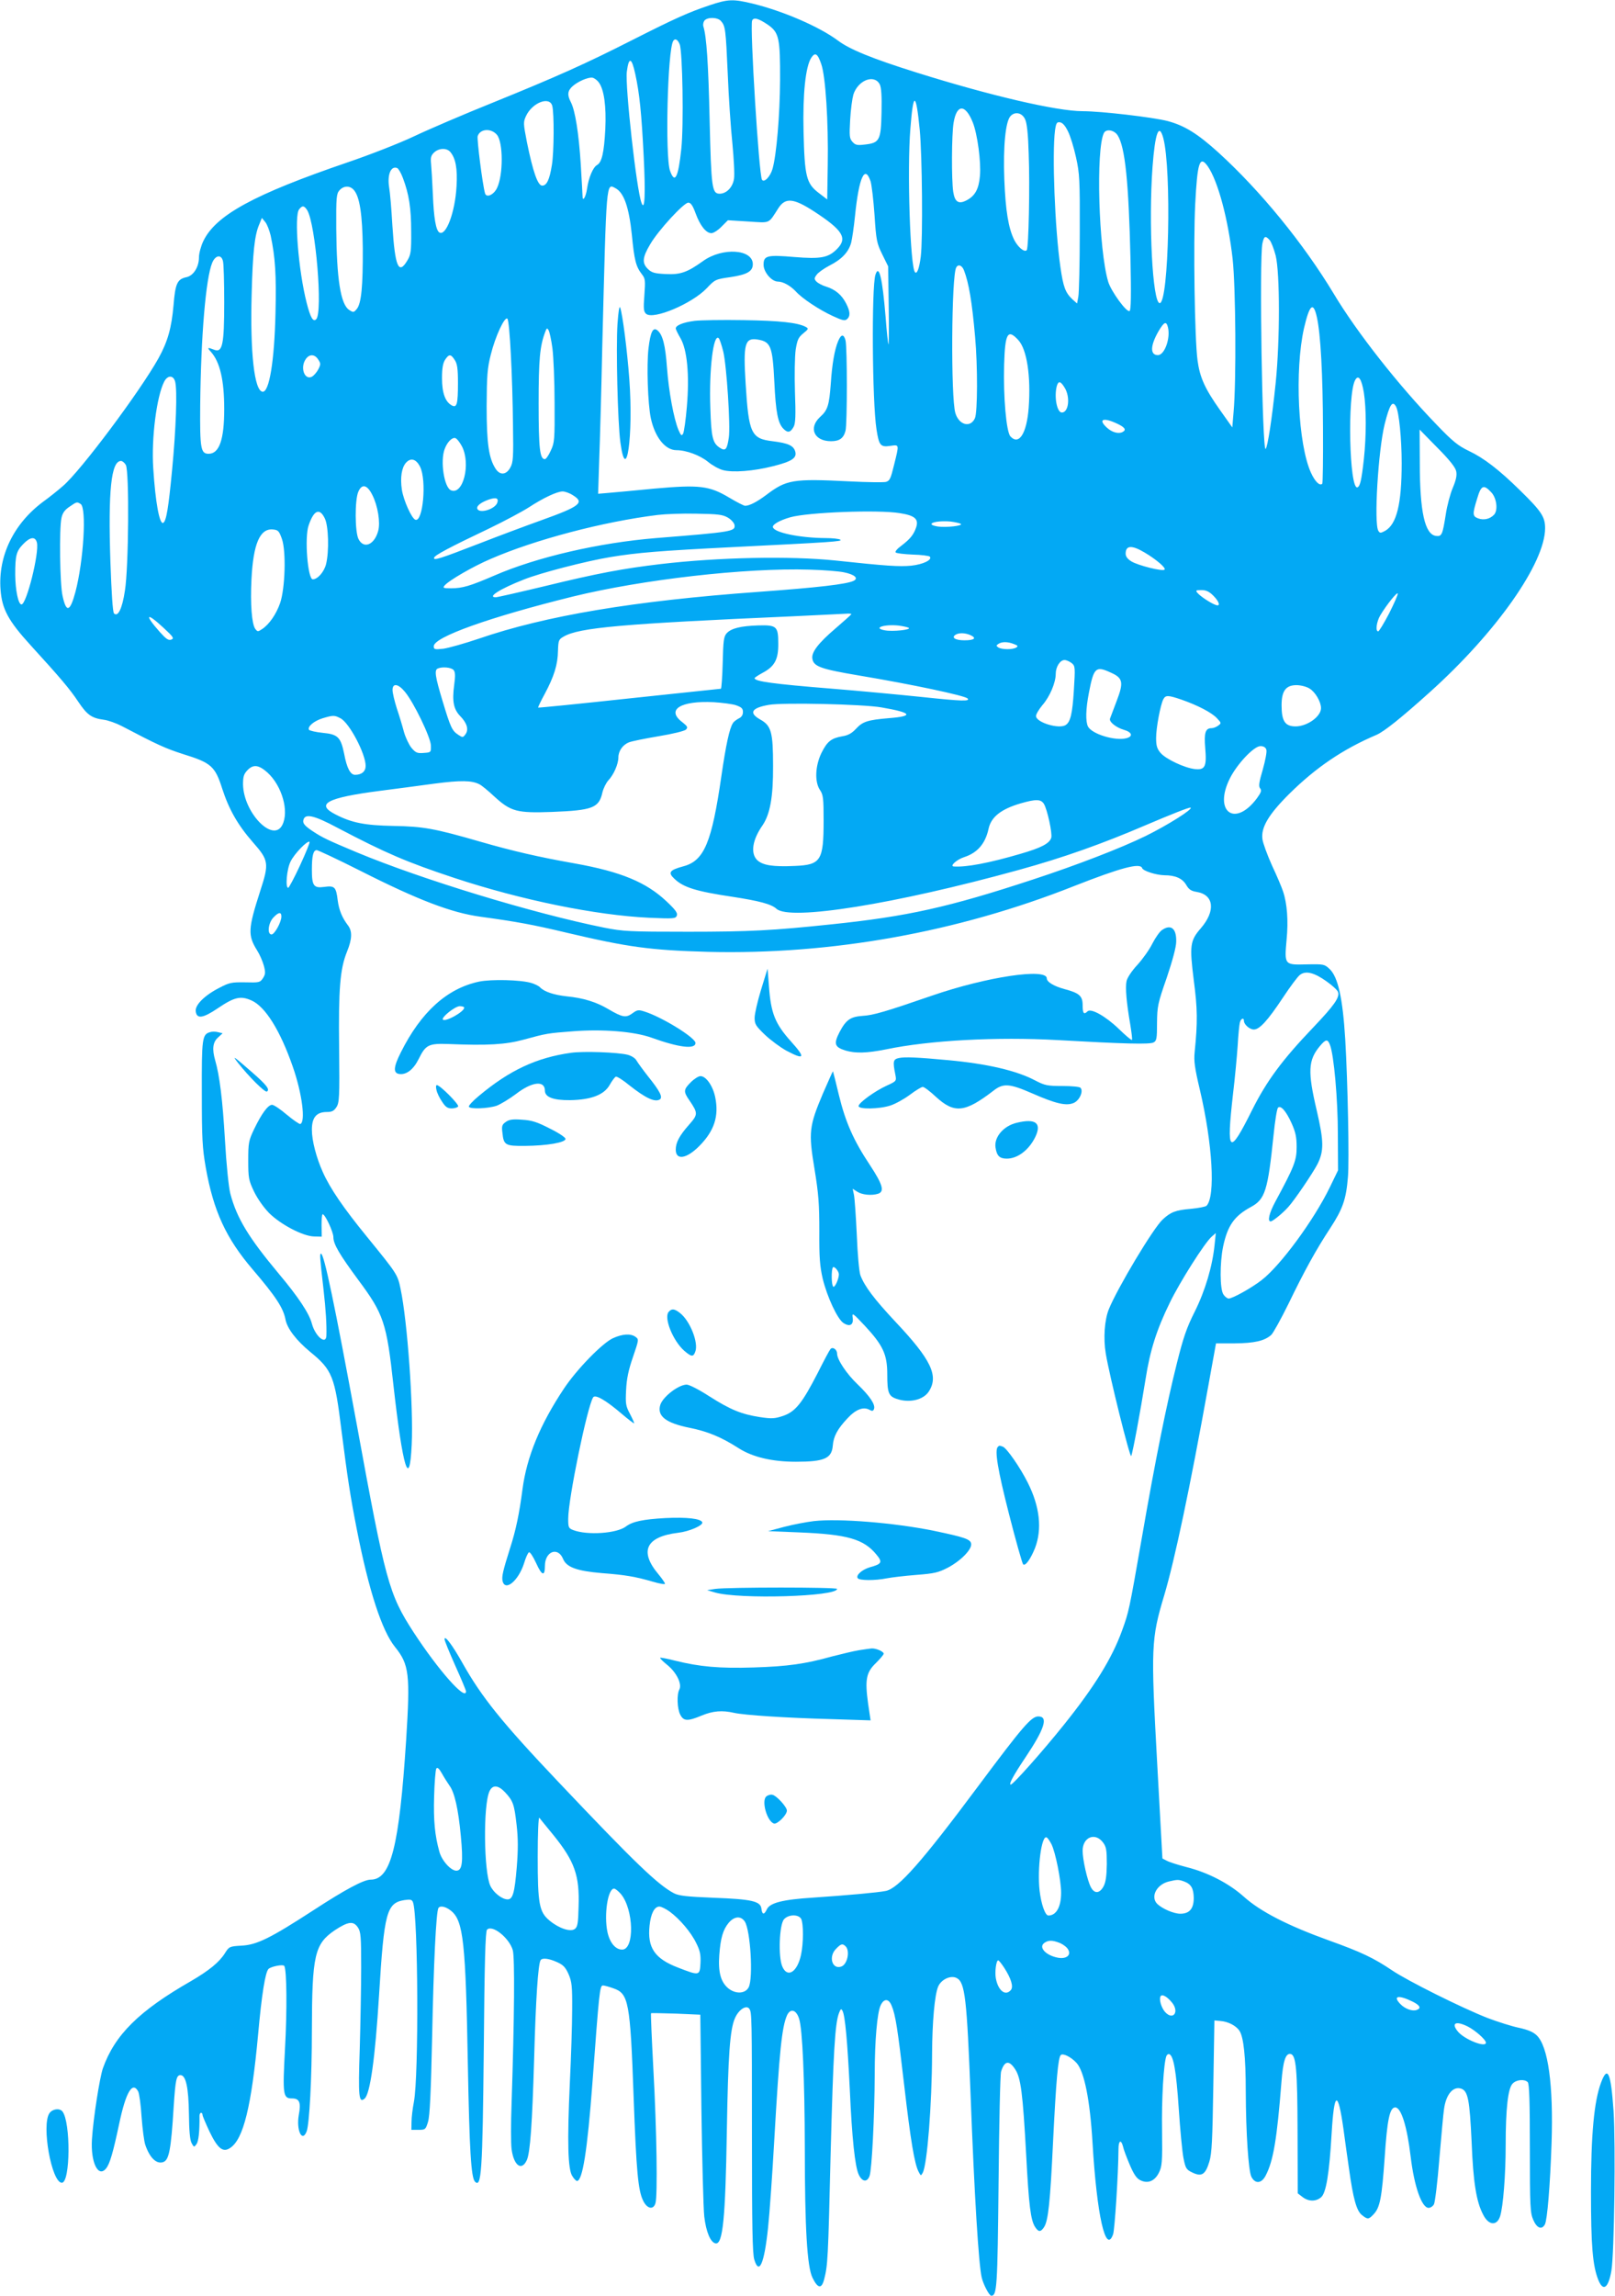 <?xml version="1.0" standalone="no"?>
<!DOCTYPE svg PUBLIC "-//W3C//DTD SVG 20010904//EN"
 "http://www.w3.org/TR/2001/REC-SVG-20010904/DTD/svg10.dtd">
<svg version="1.0" xmlns="http://www.w3.org/2000/svg"
 width="901pt" height="1280pt" viewBox="0 0 901 1280"
 preserveAspectRatio="xMidYMid meet">
<g transform="translate(0,1280) scale(0.1,-0.1)"
fill="#03a9f4" stroke="none">
<path d="M3960 12771 c-117 -39 -193 -73 -430 -193 -264 -134 -418 -203 -780
-350 -162 -65 -360 -150 -440 -188 -80 -38 -246 -103 -370 -145 -524 -179
-737 -295 -806 -440 -13 -27 -24 -68 -24 -90 0 -53 -30 -101 -68 -110 -53 -11
-64 -34 -74 -158 -11 -125 -32 -201 -84 -295 -104 -186 -433 -626 -532 -711
-26 -23 -76 -63 -112 -89 -164 -122 -251 -302 -237 -489 8 -109 43 -174 169
-312 167 -183 217 -242 265 -314 49 -73 74 -91 142 -100 24 -3 69 -19 100 -35
198 -104 244 -125 344 -157 155 -48 177 -67 217 -193 37 -114 86 -201 170
-297 90 -102 92 -118 42 -272 -69 -214 -70 -248 -17 -333 14 -22 30 -59 37
-84 10 -38 9 -48 -5 -70 -16 -24 -21 -25 -99 -23 -76 1 -88 -1 -145 -31 -82
-42 -135 -95 -131 -130 5 -45 40 -40 124 17 92 62 126 70 187 43 77 -34 160
-167 230 -368 53 -151 73 -311 42 -321 -5 -1 -39 22 -75 52 -35 30 -72 55 -82
55 -23 0 -59 -50 -100 -135 -31 -65 -33 -77 -33 -175 0 -97 2 -110 32 -173 20
-41 53 -88 85 -121 65 -64 189 -129 251 -130 l42 -1 -1 63 c0 34 2 62 6 62 14
0 60 -99 60 -128 0 -39 34 -96 138 -237 143 -192 159 -240 197 -588 52 -464
90 -589 102 -331 10 210 -24 687 -62 867 -17 82 -19 84 -189 293 -129 158
-204 267 -245 359 -36 80 -61 175 -61 236 0 68 25 99 83 99 29 0 40 6 54 27
16 25 18 54 15 328 -4 331 5 443 44 539 29 71 30 115 5 147 -32 42 -50 85 -57
140 -9 74 -17 82 -75 74 -59 -8 -69 6 -69 97 0 77 8 108 27 108 7 0 116 -51
241 -114 326 -165 511 -235 671 -257 204 -28 292 -44 481 -89 344 -81 467 -98
790 -107 688 -17 1392 109 2043 367 260 102 368 131 379 100 5 -16 78 -39 124
-40 62 0 101 -18 122 -54 15 -26 28 -34 59 -39 96 -16 106 -106 22 -203 -60
-69 -63 -97 -39 -289 21 -160 22 -232 5 -401 -5 -49 0 -88 29 -210 71 -301 88
-596 37 -647 -5 -5 -45 -13 -88 -17 -84 -7 -112 -18 -156 -59 -53 -48 -254
-385 -301 -501 -24 -60 -31 -162 -17 -246 20 -123 135 -585 142 -572 8 16 50
241 80 428 25 161 62 277 135 426 56 116 195 335 234 369 l23 20 -7 -67 c-12
-118 -52 -254 -111 -372 -45 -89 -64 -146 -99 -286 -57 -226 -122 -548 -196
-976 -71 -406 -72 -410 -110 -515 -56 -155 -154 -313 -324 -525 -121 -151
-284 -334 -297 -334 -13 0 14 50 81 150 108 161 130 230 73 230 -39 0 -85 -53
-335 -388 -315 -423 -446 -571 -516 -585 -44 -9 -223 -25 -402 -37 -174 -11
-245 -29 -262 -66 -15 -32 -26 -30 -30 4 -5 42 -54 53 -268 61 -150 6 -192 11
-220 25 -90 48 -213 165 -645 621 -314 331 -427 471 -535 663 -55 98 -99 157
-100 133 0 -8 27 -74 60 -148 33 -73 60 -138 60 -143 0 -57 -154 117 -293 330
-138 213 -156 280 -317 1160 -123 668 -182 950 -199 950 -8 0 -7 -16 14 -200
13 -114 18 -199 16 -257 -2 -54 -62 -4 -81 67 -15 57 -75 148 -186 280 -167
200 -233 308 -269 445 -9 35 -22 159 -30 300 -13 223 -30 360 -55 445 -17 60
-13 99 16 125 l26 24 -25 6 c-14 4 -35 4 -46 0 -43 -13 -46 -34 -45 -340 0
-254 3 -306 22 -415 43 -242 113 -394 261 -567 130 -152 172 -216 184 -281 10
-50 60 -115 137 -179 124 -101 138 -137 175 -438 34 -267 50 -371 86 -554 67
-341 140 -564 213 -654 79 -98 85 -152 62 -517 -39 -597 -85 -780 -198 -780
-39 0 -142 -55 -320 -171 -239 -155 -315 -193 -401 -197 -66 -4 -69 -5 -92
-42 -32 -51 -89 -97 -190 -156 -290 -166 -425 -300 -491 -486 -18 -52 -54
-282 -61 -396 -8 -128 35 -217 79 -162 21 26 39 89 73 249 37 176 74 239 106
180 6 -12 15 -76 19 -143 5 -66 14 -137 21 -156 25 -72 62 -107 99 -95 33 11
44 66 59 310 10 150 15 175 38 175 30 0 45 -69 47 -215 1 -97 6 -148 15 -164
13 -24 14 -24 27 -6 12 16 18 71 17 158 0 9 4 17 9 17 4 0 8 -5 8 -12 0 -6 18
-48 39 -93 46 -95 75 -118 115 -91 74 48 119 232 156 633 20 223 40 347 58
365 14 14 81 27 88 17 14 -23 16 -247 4 -462 -14 -260 -11 -277 40 -277 41 0
50 -23 37 -92 -15 -85 19 -157 44 -91 15 41 29 294 29 563 1 420 15 481 128
558 75 49 104 53 129 15 16 -24 18 -52 18 -223 0 -107 -4 -312 -8 -455 -9
-267 -5 -303 27 -276 31 26 59 225 81 581 28 458 42 510 141 526 34 5 42 3 48
-12 29 -75 33 -969 5 -1114 -7 -36 -13 -85 -13 -110 l-1 -45 40 0 c38 0 40 2
53 45 10 33 16 157 23 480 8 399 22 691 35 712 10 15 42 8 72 -17 67 -56 80
-176 92 -850 9 -483 18 -637 40 -659 36 -36 42 54 49 736 4 489 9 660 18 669
30 30 125 -47 144 -115 11 -41 9 -371 -7 -856 -4 -107 -4 -221 0 -252 12 -92
56 -125 85 -62 19 43 30 197 41 569 9 329 22 524 36 546 9 14 46 10 92 -11 34
-15 47 -29 64 -67 18 -42 21 -66 20 -198 0 -82 -6 -267 -13 -410 -15 -329 -11
-481 14 -518 9 -15 21 -27 26 -27 31 0 58 172 86 545 38 513 41 545 59 545 7
0 33 -7 58 -16 85 -29 94 -74 113 -608 15 -413 25 -519 53 -576 22 -46 58 -53
69 -13 12 43 7 403 -12 747 -9 170 -15 310 -13 311 2 2 64 0 139 -2 l136 -6 6
-521 c4 -286 11 -558 16 -604 10 -86 35 -145 63 -150 41 -8 55 140 63 628 7
418 17 564 45 627 21 49 65 77 81 52 13 -21 14 -34 14 -719 0 -493 3 -645 13
-678 27 -90 56 -23 77 178 8 74 24 297 35 495 28 488 42 624 71 689 19 40 51
31 67 -19 19 -57 31 -337 32 -720 0 -449 13 -665 43 -725 30 -61 51 -63 65 -8
20 78 22 108 36 698 15 566 24 728 47 787 9 23 12 25 19 12 15 -26 28 -175 41
-439 12 -272 29 -431 50 -475 19 -40 46 -44 60 -8 13 33 28 331 29 568 0 189
14 344 33 384 18 39 45 39 61 -1 22 -51 34 -129 71 -449 35 -302 57 -435 80
-478 12 -23 13 -24 23 -5 25 47 51 380 52 664 1 175 14 327 34 374 17 40 71
65 104 47 46 -24 56 -116 77 -656 21 -558 45 -943 62 -1014 9 -38 42 -101 53
-101 32 0 35 43 41 635 3 325 9 601 14 615 19 61 45 65 79 12 31 -48 42 -130
61 -477 15 -283 25 -364 50 -402 19 -29 31 -29 50 0 23 36 34 137 50 477 17
342 28 467 43 482 12 12 58 -11 88 -44 43 -47 75 -207 89 -443 24 -407 74
-628 115 -512 9 27 29 334 30 475 0 47 14 56 25 15 3 -16 20 -61 37 -101 22
-52 38 -77 58 -87 42 -22 81 -7 105 40 18 36 20 58 18 235 -3 178 9 377 24
416 3 8 10 13 16 11 24 -8 39 -93 53 -302 8 -121 20 -247 27 -280 11 -54 15
-62 49 -78 52 -25 73 -12 95 61 14 47 17 120 22 422 l6 365 33 -3 c43 -3 88
-26 107 -55 23 -35 35 -146 35 -337 1 -238 15 -441 31 -476 21 -42 57 -39 80
6 43 82 63 203 88 521 9 117 23 162 51 157 31 -6 38 -86 39 -435 l1 -342 26
-20 c33 -26 74 -27 103 -3 29 22 47 132 60 356 14 237 35 246 66 26 8 -60 22
-161 31 -222 23 -166 42 -235 72 -258 32 -26 38 -25 66 5 35 38 45 90 61 316
14 210 28 279 59 279 33 0 66 -106 86 -275 20 -167 62 -285 100 -285 11 0 24
9 30 20 6 12 20 125 30 253 11 128 22 252 26 277 11 82 50 129 95 115 39 -13
48 -62 59 -297 9 -226 26 -334 65 -407 30 -59 76 -63 94 -8 17 53 31 231 31
396 0 203 13 319 39 344 21 22 66 26 84 8 9 -9 12 -109 12 -369 0 -326 2 -361
19 -399 20 -47 48 -57 65 -25 13 25 29 215 37 452 11 325 -19 541 -83 602 -20
19 -49 31 -99 42 -39 8 -118 33 -176 55 -143 56 -448 208 -533 266 -101 68
-170 101 -351 166 -228 82 -383 161 -476 245 -82 73 -199 134 -319 164 -46 12
-94 27 -109 35 l-25 13 -29 527 c-36 653 -34 697 39 940 58 195 143 595 246
1168 l43 237 105 0 c110 1 166 14 203 47 11 10 54 88 96 173 88 182 154 302
233 422 70 107 89 161 99 285 8 88 -1 533 -15 768 -14 229 -40 347 -87 392
-29 27 -32 28 -129 26 -124 -3 -124 -4 -111 140 10 103 3 199 -20 267 -6 19
-33 84 -61 143 -27 60 -51 126 -54 148 -9 65 34 138 151 254 148 146 298 248
486 328 43 19 137 94 296 237 372 334 644 721 644 915 0 63 -20 94 -141 212
-117 115 -202 180 -285 219 -60 29 -90 53 -180 147 -212 219 -445 515 -573
729 -170 282 -409 574 -644 788 -116 105 -189 150 -283 175 -81 21 -370 55
-474 55 -145 0 -520 88 -925 215 -252 79 -376 130 -442 180 -104 77 -306 164
-475 205 -108 26 -136 25 -238 -9z m62 -88 c25 -28 27 -46 38 -293 5 -129 17
-305 26 -390 8 -85 13 -174 9 -197 -7 -47 -42 -83 -80 -83 -43 0 -47 32 -56
410 -7 315 -17 466 -35 523 -3 10 0 24 6 32 17 21 74 19 92 -2z m262 -21 c62
-43 69 -74 68 -309 -1 -194 -20 -417 -42 -494 -12 -43 -47 -80 -59 -61 -17 27
-68 852 -55 887 8 20 35 13 88 -23z m-492 -109 c16 -41 23 -451 9 -583 -17
-161 -36 -198 -63 -122 -28 80 -14 672 18 724 10 16 25 8 36 -19z m790 -111
c24 -69 40 -322 36 -560 l-3 -194 -47 36 c-70 53 -79 93 -85 341 -5 212 11
363 43 413 22 33 36 23 56 -36z m-1038 -54 c24 -109 35 -220 47 -457 11 -217
6 -312 -12 -262 -28 72 -92 650 -82 731 11 85 27 81 47 -12z m-203 -48 c29
-39 42 -132 36 -260 -7 -130 -19 -185 -46 -200 -22 -12 -47 -69 -56 -133 -7
-47 -25 -75 -25 -40 0 10 -5 90 -10 178 -11 172 -31 298 -55 345 -21 40 -19
63 8 88 28 26 86 52 111 49 10 -1 27 -13 37 -27z m1567 -10 c9 -18 12 -64 10
-157 -3 -156 -11 -170 -94 -179 -41 -5 -52 -3 -68 15 -17 19 -18 32 -13 123 3
57 12 120 18 141 26 80 116 115 147 57z m-1827 -120 c11 -40 10 -259 -2 -330
-13 -82 -29 -115 -54 -115 -25 0 -52 79 -85 241 -21 108 -21 113 -5 148 35 74
131 111 146 56z m2050 -132 c14 -142 18 -611 6 -708 -8 -65 -21 -100 -32 -88
-27 26 -45 572 -26 801 16 208 31 207 52 -5z m296 40 c26 -65 47 -221 40 -299
-6 -72 -27 -110 -71 -134 -47 -26 -69 -13 -78 46 -10 68 -9 317 2 384 17 105
65 107 107 3z m292 17 c10 -20 17 -82 20 -190 7 -179 0 -530 -11 -540 -13 -13
-48 16 -69 56 -33 66 -49 163 -56 339 -7 185 7 322 34 352 25 28 65 20 82 -17z
m239 -67 c13 -25 33 -90 45 -145 20 -90 22 -125 21 -418 0 -176 -4 -337 -8
-359 l-7 -38 -26 23 c-39 37 -51 68 -67 180 -31 214 -47 632 -30 763 6 40 10
47 28 44 14 -2 29 -19 44 -50z m-3186 -19 c36 -42 36 -225 1 -297 -18 -38 -59
-57 -67 -30 -14 49 -46 302 -41 319 13 41 74 46 107 8z m3463 -3 c42 -64 62
-261 72 -692 4 -197 3 -283 -5 -288 -16 -10 -102 108 -119 162 -54 178 -70
743 -24 831 13 24 57 16 76 -13z m255 -16 c47 -176 31 -920 -20 -920 -40 0
-63 449 -40 760 14 189 36 248 60 160z m-3978 -77 c30 -35 41 -93 35 -192 -8
-145 -59 -280 -96 -257 -19 12 -31 81 -36 211 -3 72 -8 149 -10 172 -4 34 0
47 17 63 27 25 70 26 90 3z m4226 -80 c57 -82 114 -295 139 -518 17 -158 21
-679 5 -854 l-7 -84 -68 96 c-85 120 -113 182 -126 278 -16 117 -24 651 -13
870 12 234 25 275 70 212z m-4490 -66 c34 -90 46 -168 46 -297 1 -109 -2 -130
-20 -160 -50 -86 -70 -40 -85 195 -5 88 -13 183 -18 211 -11 71 10 121 45 107
7 -3 22 -28 32 -56z m2609 -18 c6 -19 16 -103 22 -188 9 -142 13 -158 43 -219
l33 -67 3 -220 c2 -121 1 -218 -1 -215 -3 3 -10 70 -16 150 -18 220 -37 300
-57 238 -22 -70 -18 -709 6 -862 14 -90 22 -100 77 -92 51 7 50 11 21 -106
-19 -78 -24 -89 -46 -95 -14 -3 -104 -2 -201 3 -320 16 -353 10 -468 -77 -51
-38 -92 -59 -116 -59 -7 0 -46 20 -88 45 -112 67 -167 73 -416 51 -109 -11
-225 -21 -257 -24 l-59 -5 6 189 c4 104 12 387 17 629 24 943 21 914 75 885
46 -25 74 -105 90 -258 14 -145 23 -178 56 -221 19 -24 20 -34 14 -117 -6 -76
-4 -92 10 -104 41 -34 256 57 338 143 46 49 49 50 133 62 92 14 124 32 124 72
0 84 -169 95 -277 18 -89 -64 -127 -77 -209 -73 -60 3 -77 7 -98 27 -35 33
-33 65 12 140 45 77 187 231 212 231 14 0 25 -16 41 -60 25 -68 58 -110 88
-110 11 0 37 16 56 36 l36 36 113 -7 c127 -8 111 -15 169 75 39 60 85 55 199
-19 161 -105 188 -149 127 -210 -48 -48 -90 -56 -237 -44 -152 13 -172 8 -172
-43 0 -41 45 -94 80 -94 29 0 70 -23 100 -55 35 -39 130 -102 206 -137 52 -24
67 -28 79 -18 20 17 19 43 -5 89 -24 47 -60 77 -111 93 -21 6 -45 19 -54 28
-13 14 -13 19 1 38 8 12 42 36 73 52 67 34 106 75 120 128 5 20 15 87 21 147
22 217 55 289 87 194z m-2884 -47 c34 -37 49 -138 51 -327 1 -210 -8 -306 -33
-337 -17 -21 -20 -21 -43 -6 -48 31 -70 175 -72 454 -1 175 1 194 18 213 23
26 57 27 79 3z m-259 -114 c47 -78 88 -570 50 -608 -17 -17 -32 9 -53 91 -46
180 -71 488 -42 522 18 23 28 21 45 -5z m-204 -141 c26 -123 32 -218 27 -432
-6 -269 -35 -443 -72 -439 -46 4 -70 218 -61 544 6 229 16 328 42 388 l15 37
19 -23 c10 -12 23 -46 30 -75z m5573 -25 c9 -10 24 -49 34 -87 24 -98 24 -474
0 -710 -21 -204 -45 -357 -56 -368 -19 -19 -36 1063 -18 1146 9 41 16 45 40
19z m-5839 -118 c4 -14 7 -117 7 -229 0 -238 -10 -283 -56 -265 -38 15 -41 13
-18 -12 50 -56 74 -157 74 -319 0 -171 -28 -249 -87 -249 -44 0 -49 28 -47
270 4 385 31 708 67 795 18 43 51 48 60 9z m4134 -51 c27 -70 45 -176 62 -370
15 -164 14 -423 -1 -455 -25 -55 -89 -38 -109 29 -26 86 -22 770 5 812 11 20
32 12 43 -16z m1969 -262 c21 -95 33 -320 34 -624 1 -164 -1 -301 -4 -304 -14
-14 -40 11 -63 61 -72 158 -92 570 -39 806 31 133 52 151 72 61z m-4497 -207
c6 -104 11 -281 12 -394 3 -181 1 -209 -15 -237 -22 -41 -57 -44 -81 -8 -39
59 -51 142 -51 350 1 173 4 212 23 287 25 102 78 216 93 201 6 -6 14 -95 19
-199z m3666 151 c15 -61 -19 -155 -56 -155 -45 0 -43 54 5 136 30 50 42 55 51
19z m-3434 -117 c6 -46 12 -182 12 -303 1 -206 0 -223 -21 -267 -12 -27 -27
-48 -33 -48 -28 0 -35 58 -35 310 0 247 7 321 37 400 8 22 11 23 19 8 5 -9 15
-54 21 -100z m2600 45 c47 -52 70 -200 57 -377 -11 -143 -54 -211 -102 -159
-23 26 -40 222 -35 399 5 177 20 203 80 137z m-3907 -107 c15 -22 15 -27 1
-55 -9 -17 -25 -35 -35 -41 -42 -22 -68 51 -35 98 20 29 50 28 69 -2z m762 -3
c14 -21 18 -48 18 -128 0 -119 -6 -141 -35 -125 -36 20 -54 69 -54 152 0 54 5
83 17 102 22 33 32 33 54 -1z m-1560 -120 c13 -45 5 -267 -17 -495 -20 -210
-32 -282 -49 -293 -21 -12 -44 115 -56 305 -11 167 19 400 61 482 19 37 51 37
61 1z m6632 -62 c14 -88 14 -241 0 -371 -13 -117 -21 -152 -36 -157 -45 -15
-57 516 -13 597 18 34 36 9 49 -69z m-1669 27 c32 -52 22 -138 -16 -138 -27 0
-44 87 -28 148 9 30 21 28 44 -10z m1849 -106 c16 -31 31 -179 31 -314 0 -228
-28 -342 -93 -378 -24 -13 -29 -13 -37 0 -26 40 -1 449 35 595 28 111 44 135
64 97z m-1563 -91 c49 -22 60 -37 38 -49 -23 -13 -60 -3 -89 24 -49 45 -22 58
51 25z m1898 -268 c5 -22 0 -48 -19 -93 -14 -33 -32 -100 -39 -148 -18 -113
-22 -124 -54 -120 -63 7 -91 135 -91 408 l-1 185 99 -101 c66 -66 101 -110
105 -131z m-5546 137 c49 -98 6 -270 -61 -244 -39 14 -62 164 -36 231 14 38
40 64 58 61 9 -2 26 -23 39 -48z m-234 -113 c37 -76 16 -308 -26 -295 -21 6
-67 109 -76 168 -10 68 -1 123 23 150 27 30 57 21 79 -23z m-1642 11 c20 -35
16 -571 -5 -701 -15 -101 -39 -149 -61 -127 -7 7 -14 117 -20 288 -13 394 4
562 59 562 8 0 20 -10 27 -22z m1376 -169 c30 -60 45 -152 32 -199 -21 -78
-81 -103 -110 -45 -20 40 -21 217 -1 263 20 47 50 40 79 -19z m6242 16 c30
-32 38 -99 16 -124 -23 -25 -58 -33 -90 -21 -31 12 -32 23 -5 110 22 75 36 81
79 35z m-5124 -16 c67 -41 41 -62 -174 -139 -81 -29 -237 -87 -347 -130 -220
-85 -259 -98 -253 -79 5 14 83 56 308 163 85 41 184 94 220 117 81 53 158 89
189 89 13 0 39 -9 57 -21z m-422 -43 c-13 -34 -94 -60 -110 -35 -9 15 14 36
61 53 43 15 59 9 49 -18z m-2324 -6 c34 -21 17 -314 -29 -490 -30 -112 -51
-119 -72 -22 -15 64 -19 375 -6 434 6 28 18 45 45 63 41 28 41 28 62 15z
m1362 -80 c21 -41 25 -185 7 -256 -11 -43 -47 -84 -74 -84 -28 0 -47 233 -23
301 29 85 61 99 90 39z m3208 29 c84 -13 107 -33 91 -80 -14 -41 -34 -65 -84
-103 -21 -15 -35 -32 -30 -36 4 -5 47 -10 95 -12 47 -1 90 -7 95 -11 17 -18
-37 -44 -104 -51 -67 -6 -133 -2 -423 29 -253 26 -651 18 -975 -20 -210 -25
-354 -52 -637 -121 -146 -35 -273 -64 -282 -64 -50 0 24 47 157 99 89 36 348
103 482 125 152 25 274 35 690 56 542 27 609 31 593 41 -7 5 -44 9 -83 9 -145
1 -287 31 -293 61 -3 15 38 38 97 55 100 28 491 43 611 23z m-959 -25 c19 -11
35 -30 37 -41 5 -36 -12 -39 -438 -73 -318 -26 -665 -106 -902 -209 -135 -58
-177 -71 -242 -71 -42 0 -47 2 -36 15 23 28 159 107 258 149 246 107 629 208
932 245 41 5 138 9 216 7 120 -2 146 -5 175 -22z m1298 -34 c21 -11 -81 -23
-130 -15 -74 13 -9 35 76 27 22 -3 46 -8 54 -12z m-3786 -85 c24 -69 18 -274
-10 -357 -22 -63 -61 -119 -100 -145 -24 -16 -26 -16 -39 1 -19 27 -28 136
-21 276 10 198 47 285 120 278 29 -3 34 -8 50 -53z m-1367 -20 c14 -57 -58
-345 -86 -345 -18 0 -34 79 -35 165 0 110 6 132 46 173 38 39 66 42 75 7z
m6179 -55 c66 -39 122 -87 112 -96 -11 -11 -147 23 -185 46 -21 13 -32 27 -32
43 0 47 34 49 105 7z m-1676 -111 c59 -12 82 -33 54 -47 -37 -19 -201 -38
-533 -62 -693 -50 -1187 -133 -1559 -261 -80 -27 -169 -52 -198 -56 -48 -5
-53 -4 -53 14 0 51 311 162 776 277 388 95 963 161 1321 150 78 -2 165 -9 192
-15z m2060 -130 c34 -34 42 -62 14 -52 -29 10 -87 49 -102 67 -12 14 -10 16
22 16 26 0 43 -8 66 -31z m981 -99 c-29 -55 -56 -100 -61 -100 -17 0 -9 55 12
90 36 60 94 131 97 121 2 -6 -20 -55 -48 -111z m-3000 -4 c0 -2 -40 -38 -89
-80 -95 -81 -134 -132 -129 -167 6 -45 46 -59 259 -95 299 -50 590 -112 607
-128 16 -17 -29 -16 -255 8 -136 14 -360 35 -498 46 -335 27 -435 41 -435 59
0 3 21 17 47 31 65 35 86 74 85 162 0 96 -9 104 -112 101 -97 -3 -151 -16
-176 -44 -16 -18 -19 -40 -22 -165 -2 -79 -7 -144 -10 -144 -4 0 -234 -25
-512 -54 -278 -30 -506 -53 -508 -51 -1 1 15 36 37 76 52 97 73 164 74 240 2
59 4 64 32 80 87 50 323 71 1280 113 160 8 298 14 308 15 9 0 17 -1 17 -3z
m-3839 -75 c56 -52 62 -60 45 -67 -16 -6 -29 3 -64 42 -88 99 -77 114 19 25z
m4158 -1 c20 -11 -90 -23 -134 -14 -69 13 1 35 80 26 22 -3 46 -8 54 -12z
m345 -41 c37 -17 22 -29 -34 -29 -50 0 -74 15 -49 31 19 12 53 11 83 -2z m243
-50 c22 -8 24 -12 13 -19 -20 -13 -81 -12 -100 0 -13 9 -13 11 0 20 20 13 52
13 87 -1z m322 -106 c20 -17 20 -23 12 -154 -8 -128 -19 -174 -45 -191 -37
-25 -166 14 -166 50 0 10 16 37 36 61 41 47 74 125 74 174 0 39 24 77 49 77
11 0 28 -8 40 -17z m-3448 -39 c9 -12 10 -31 3 -83 -12 -90 -4 -135 34 -174
38 -39 48 -75 29 -101 -14 -19 -16 -19 -40 -3 -35 23 -43 40 -88 189 -41 136
-47 173 -26 181 26 11 75 6 88 -9z m3666 -14 c68 -30 73 -54 33 -158 -18 -48
-35 -92 -37 -98 -7 -18 33 -50 77 -63 46 -13 53 -37 14 -47 -64 -16 -191 23
-214 65 -14 28 -13 96 5 188 27 141 38 152 122 113z m-3938 -107 c50 -60 143
-253 145 -299 1 -39 1 -39 -40 -42 -36 -3 -45 1 -68 28 -14 17 -33 57 -42 88
-8 31 -26 91 -40 132 -13 41 -24 87 -24 103 0 40 32 35 69 -10z m5047 18 c32
-19 64 -74 64 -109 0 -47 -77 -102 -142 -102 -59 0 -78 30 -78 118 0 80 24
112 83 112 23 0 56 -8 73 -19z m-714 -62 c89 -31 169 -72 198 -104 24 -26 25
-27 6 -41 -11 -8 -27 -14 -37 -14 -34 0 -42 -26 -35 -110 9 -105 -1 -124 -58
-118 -59 7 -162 56 -191 90 -20 23 -25 41 -25 83 0 58 24 184 40 216 13 24 26
24 102 -2z m-2486 -31 c31 -11 39 -18 39 -38 0 -16 -8 -29 -24 -36 -13 -7 -28
-18 -32 -26 -19 -28 -39 -121 -64 -293 -54 -373 -96 -474 -212 -505 -78 -21
-88 -35 -50 -70 50 -48 122 -70 323 -100 150 -23 218 -41 246 -67 75 -68 661
26 1353 217 247 68 464 145 711 251 129 55 239 99 246 96 18 -6 -128 -98 -250
-158 -139 -68 -386 -163 -627 -242 -474 -156 -704 -207 -1130 -251 -322 -34
-455 -41 -795 -41 -332 0 -363 2 -470 23 -397 80 -1015 268 -1380 420 -162 68
-190 81 -246 118 -42 28 -54 42 -52 58 6 43 56 33 194 -41 265 -139 383 -190
649 -278 376 -124 789 -208 1087 -222 137 -6 148 -5 154 12 6 14 -8 33 -57 79
-113 107 -255 166 -513 212 -198 35 -346 69 -526 121 -256 74 -318 85 -485 88
-158 3 -232 17 -323 64 -114 58 -48 93 243 131 88 11 228 30 310 41 146 19
208 18 250 -4 11 -5 49 -36 83 -68 92 -84 126 -93 321 -86 227 9 263 22 282
109 6 24 21 54 34 68 29 31 55 90 55 127 0 36 25 71 59 84 14 6 88 21 165 34
79 13 144 29 153 37 12 13 9 18 -21 42 -91 69 -9 120 175 111 47 -3 104 -10
125 -17z m811 -12 c170 -29 185 -49 43 -60 -119 -10 -147 -19 -184 -59 -23
-25 -44 -37 -76 -42 -63 -11 -85 -29 -117 -93 -35 -72 -39 -162 -8 -207 18
-27 20 -47 20 -170 0 -223 -15 -247 -160 -253 -124 -6 -181 4 -211 33 -38 38
-26 113 30 193 42 62 60 157 59 332 0 188 -10 224 -71 258 -66 37 -50 65 47
82 76 14 523 4 628 -14z m-3017 -61 c49 -25 140 -198 140 -265 0 -31 -22 -50
-59 -50 -26 0 -46 37 -61 118 -19 92 -35 108 -119 116 -39 4 -73 12 -77 17
-10 17 27 49 75 64 60 18 67 18 101 0z m5165 -175 c4 -11 -6 -61 -20 -111 -21
-71 -24 -93 -15 -104 10 -12 6 -23 -17 -55 -123 -166 -245 -76 -151 111 41 81
134 179 170 179 18 0 29 -7 33 -20z m-5573 -127 c82 -75 122 -217 83 -293 -52
-101 -216 69 -219 226 0 43 4 58 24 79 33 35 63 31 112 -12z m4332 -175 c19
-31 48 -165 41 -189 -10 -32 -56 -56 -170 -89 -177 -52 -305 -76 -374 -71 -24
2 17 39 58 52 74 24 118 75 136 157 14 67 70 111 180 143 84 24 112 24 129 -3z
m-4150 -343 c-32 -69 -62 -125 -66 -125 -17 0 -8 105 13 146 20 43 96 121 106
110 3 -3 -21 -62 -53 -131z m-104 -285 c0 -31 -38 -100 -55 -100 -25 0 -19 63
10 94 29 31 45 33 45 6z m5830 -361 c33 -23 62 -50 65 -60 10 -30 -21 -74
-138 -197 -173 -181 -260 -298 -342 -462 -128 -257 -144 -244 -106 90 11 91
22 212 26 270 3 58 9 115 12 128 5 23 23 31 23 10 0 -20 32 -48 55 -48 32 0
77 49 162 177 41 62 84 120 96 128 32 24 78 13 147 -36z m20 -355 c22 -56 44
-304 44 -499 l1 -200 -46 -95 c-89 -183 -275 -436 -380 -517 -58 -45 -163
-103 -184 -103 -8 0 -21 10 -29 22 -21 29 -21 177 -2 269 25 116 62 169 154
219 80 43 95 90 127 399 8 80 19 149 25 155 15 15 45 -18 76 -87 22 -49 28
-77 28 -132 0 -75 -13 -109 -119 -305 -34 -63 -45 -110 -26 -110 11 0 67 45
98 80 35 38 137 189 163 239 37 74 36 128 -4 300 -51 217 -48 280 18 359 33
39 43 40 56 6z m-4912 -4130 c28 -38 49 -130 63 -280 14 -147 8 -194 -25 -194
-31 0 -82 57 -95 107 -25 90 -33 173 -29 307 2 78 8 147 12 155 6 9 15 2 31
-26 12 -22 32 -53 43 -69z m309 -36 c46 -49 52 -68 65 -181 9 -77 9 -139 1
-239 -12 -142 -22 -178 -51 -178 -31 0 -78 37 -96 75 -37 77 -41 451 -5 528
17 37 48 35 86 -5z m271 -240 c118 -146 146 -225 140 -398 -2 -94 -6 -114 -21
-125 -24 -18 -88 3 -140 46 -59 48 -67 93 -67 358 0 127 4 221 9 216 4 -6 40
-49 79 -97z m2778 -50 c22 -43 54 -201 54 -271 0 -79 -27 -127 -71 -127 -18 0
-40 63 -49 138 -14 125 11 315 40 297 6 -3 17 -20 26 -37z m288 9 c18 -24 21
-42 21 -120 -1 -67 -6 -101 -18 -124 -22 -41 -51 -43 -71 -5 -20 38 -46 154
-46 203 0 76 70 105 114 46z m452 -217 c40 -15 53 -39 54 -92 0 -60 -24 -88
-75 -88 -37 0 -101 28 -129 55 -39 40 -3 109 66 125 47 11 53 11 84 0z m-3142
-70 c72 -86 77 -310 7 -310 -37 0 -69 38 -82 98 -20 96 2 242 37 242 7 0 24
-14 38 -30z m272 -98 c56 -41 120 -116 149 -177 21 -42 25 -64 23 -111 -4 -70
-5 -71 -126 -24 -130 50 -171 111 -158 234 7 67 27 106 55 106 10 0 36 -13 57
-28z m734 -41 c13 -26 13 -136 -1 -200 -21 -98 -77 -132 -105 -64 -23 55 -16
233 10 262 25 28 81 29 96 2z m-315 -14 c32 -49 48 -316 22 -367 -19 -37 -74
-39 -115 -5 -41 35 -56 90 -49 185 7 95 21 142 53 180 31 36 67 39 89 7z
m1760 -121 c18 -8 39 -24 45 -37 17 -31 -12 -53 -59 -44 -67 13 -108 58 -75
82 23 17 47 16 89 -1z m-1197 -18 c25 -25 10 -99 -23 -112 -52 -20 -75 55 -30
99 27 28 36 30 53 13z m885 -120 c38 -59 52 -105 37 -123 -30 -36 -71 -5 -84
64 -7 37 2 101 13 101 4 0 19 -19 34 -42z m937 -195 c40 -51 5 -99 -39 -52
-22 24 -36 72 -26 89 9 14 38 -3 65 -37z m1343 6 c39 -20 47 -36 22 -45 -24
-10 -65 5 -91 31 -47 48 -12 54 69 14z m306 -138 c43 -22 101 -74 101 -90 0
-30 -123 19 -158 64 -37 46 -9 59 57 26z"/>
<path d="M3445 10995 c-9 -133 1 -551 16 -661 33 -244 73 34 50 351 -12 163
-38 364 -51 400 -5 12 -10 -22 -15 -90z"/>
<path d="M3875 11011 c-63 -8 -105 -25 -105 -42 0 -6 12 -30 26 -54 38 -65 51
-206 36 -382 -6 -73 -16 -142 -21 -151 -8 -14 -12 -11 -26 21 -26 63 -54 213
-64 348 -9 125 -24 183 -53 207 -25 20 -39 -8 -50 -100 -11 -94 -4 -310 13
-390 23 -106 80 -178 143 -178 55 0 132 -29 176 -65 23 -19 60 -40 83 -46 55
-15 171 -6 281 22 103 26 132 45 123 80 -9 34 -38 48 -127 59 -119 14 -133 43
-150 319 -14 224 -5 259 66 248 74 -12 84 -36 94 -237 8 -169 20 -230 51 -261
24 -24 39 -21 57 12 10 18 12 64 7 194 -3 94 -1 199 4 235 9 55 15 69 42 91
31 25 31 27 13 37 -45 23 -142 34 -344 37 -118 2 -242 0 -275 -4z m160 -171
c19 -79 41 -418 31 -480 -10 -68 -19 -77 -51 -56 -39 26 -47 57 -52 221 -8
213 17 419 47 389 5 -5 16 -38 25 -74z"/>
<path d="M4676 10898 c-20 -47 -34 -129 -41 -236 -9 -121 -17 -149 -60 -187
-66 -61 -33 -135 61 -135 47 0 70 16 81 58 10 35 10 469 0 505 -10 36 -25 34
-41 -5z"/>
<path d="M6482 7614 c-12 -8 -36 -42 -53 -75 -16 -33 -54 -86 -83 -118 -31
-33 -57 -72 -61 -91 -8 -36 0 -123 21 -244 7 -44 12 -82 9 -84 -3 -3 -36 25
-74 62 -74 71 -155 116 -174 97 -20 -20 -27 -11 -27 34 0 52 -18 68 -100 90
-60 16 -100 40 -100 60 0 59 -335 9 -640 -96 -258 -89 -329 -110 -388 -113
-68 -5 -92 -22 -128 -90 -34 -66 -28 -84 32 -103 57 -17 120 -15 226 6 244 51
621 71 958 52 372 -21 515 -25 536 -13 17 9 19 23 19 109 1 92 4 108 54 251
32 95 53 172 53 202 2 74 -30 99 -80 64z"/>
<path d="M4282 7399 c-1 -4 -18 -58 -37 -120 -19 -63 -35 -132 -35 -154 0 -35
6 -45 58 -95 32 -30 86 -70 119 -88 102 -54 109 -41 27 50 -90 100 -113 158
-124 308 -4 58 -8 102 -8 99z"/>
<path d="M2673 7327 c-179 -38 -324 -169 -437 -395 -41 -81 -43 -115 -9 -120
40 -6 80 25 109 84 39 79 55 87 167 83 217 -9 318 -3 417 24 132 36 135 36
276 47 168 13 340 -1 437 -35 155 -56 247 -67 247 -30 0 29 -186 144 -284 175
-34 11 -41 10 -68 -10 -36 -26 -55 -23 -135 24 -66 39 -139 62 -233 71 -70 8
-122 25 -146 49 -8 9 -31 20 -52 26 -59 17 -220 21 -289 7z m-83 -145 c0 -23
-104 -81 -119 -67 -11 12 68 75 94 75 14 0 25 -4 25 -8z"/>
<path d="M3185 6930 c-192 -27 -342 -97 -513 -240 -34 -28 -60 -56 -56 -61 8
-14 107 -10 155 6 23 9 71 38 107 65 89 69 162 78 162 19 0 -36 47 -54 140
-53 119 2 191 30 222 86 13 23 28 43 34 45 6 2 40 -19 75 -48 90 -71 142 -96
170 -79 18 12 1 46 -65 128 -29 37 -58 77 -65 89 -7 13 -27 26 -49 32 -54 14
-247 21 -317 11z"/>
<path d="M1327 6875 c63 -80 151 -167 162 -161 18 11 -1 36 -81 106 -107 93
-115 99 -81 55z"/>
<path d="M5015 6901 c-32 -7 -35 -18 -20 -92 7 -36 7 -37 -48 -62 -66 -30
-157 -96 -157 -114 0 -19 116 -17 177 3 28 9 77 36 109 60 32 24 65 44 72 44
8 0 41 -25 73 -55 104 -95 162 -89 323 35 53 41 88 39 212 -15 134 -59 192
-72 233 -55 33 13 57 66 39 85 -5 6 -50 10 -101 10 -84 0 -98 3 -152 31 -104
55 -268 93 -485 113 -170 16 -243 19 -275 12z"/>
<path d="M4591 6703 c-77 -182 -81 -216 -47 -420 23 -141 27 -197 27 -348 -1
-148 3 -195 19 -265 25 -102 82 -224 115 -246 36 -24 58 -11 52 29 -4 30 -1
28 68 -45 102 -110 125 -160 125 -271 0 -101 7 -121 51 -136 71 -25 150 -7
181 41 56 87 13 177 -186 388 -120 128 -173 199 -196 260 -7 20 -16 119 -20
225 -5 105 -12 205 -16 224 l-7 33 25 -16 c27 -18 80 -23 116 -12 38 12 27 51
-44 159 -92 138 -137 240 -174 392 -17 71 -32 131 -33 132 -1 1 -26 -55 -56
-124z m89 -1008 c0 -25 -22 -75 -31 -69 -11 6 -12 97 -2 108 8 8 33 -22 33
-39z"/>
<path d="M3854 6766 c-41 -41 -42 -52 -8 -101 49 -72 48 -79 -1 -135 -55 -62
-75 -100 -75 -140 0 -60 59 -52 130 19 85 85 112 168 90 274 -13 63 -51 117
-82 117 -11 0 -35 -15 -54 -34z"/>
<path d="M2435 6723 c3 -16 17 -45 31 -65 19 -30 31 -38 54 -38 16 0 32 5 36
11 6 11 -101 119 -119 119 -5 0 -6 -12 -2 -27z"/>
<path d="M2821 6544 c-20 -14 -23 -23 -18 -60 7 -69 16 -74 126 -73 124 1 226
19 226 39 0 8 -37 33 -88 58 -70 36 -100 46 -155 49 -52 4 -72 1 -91 -13z"/>
<path d="M5673 6540 c-74 -17 -128 -80 -119 -138 7 -47 23 -62 63 -62 59 0
121 46 157 117 40 80 6 109 -101 83z"/>
<path d="M3730 5485 c-27 -33 24 -160 87 -216 41 -35 51 -36 62 -5 19 49 -29
171 -85 215 -32 25 -47 26 -64 6z"/>
<path d="M3420 5339 c-59 -27 -200 -171 -273 -280 -134 -201 -208 -381 -232
-562 -18 -138 -37 -229 -70 -331 -39 -124 -47 -157 -41 -182 15 -59 89 3 120
101 9 30 21 57 27 60 5 4 23 -23 40 -60 32 -71 49 -76 49 -16 0 81 72 109 101
40 19 -47 76 -68 217 -80 133 -10 188 -20 285 -48 37 -11 67 -16 67 -11 0 4
-16 28 -36 52 -109 129 -71 210 109 232 62 7 140 41 135 58 -7 21 -86 30 -207
24 -123 -7 -182 -19 -219 -47 -51 -39 -216 -50 -294 -20 -26 10 -28 15 -28 63
0 111 106 624 139 677 12 18 70 -15 161 -93 35 -30 66 -53 68 -52 1 2 -9 25
-23 52 -24 45 -26 57 -22 134 3 62 13 111 38 183 33 97 34 99 15 113 -27 20
-73 17 -126 -7z"/>
<path d="M4633 5278 c-6 -7 -38 -67 -71 -133 -87 -169 -124 -215 -192 -239
-48 -16 -64 -17 -131 -7 -103 16 -164 41 -282 116 -57 37 -112 65 -126 65 -45
0 -132 -67 -147 -112 -20 -63 30 -102 164 -129 100 -20 177 -52 272 -113 78
-50 187 -76 320 -76 158 0 200 18 206 89 4 53 26 93 81 152 47 51 89 67 123
49 16 -9 21 -8 26 4 9 24 -23 72 -92 138 -61 58 -114 138 -114 171 0 23 -25
40 -37 25z"/>
<path d="M5567 4733 c-19 -18 -1 -127 62 -374 38 -149 74 -276 79 -281 12 -12
42 30 66 90 41 106 27 232 -40 365 -43 86 -117 192 -139 201 -20 7 -20 7 -28
-1z"/>
<path d="M4540 4319 c-41 -5 -115 -19 -165 -32 l-90 -24 175 -7 c268 -11 358
-37 429 -123 36 -43 31 -53 -35 -71 -44 -13 -80 -44 -69 -61 8 -14 99 -14 162
-1 26 5 100 14 165 19 102 8 123 13 177 41 73 39 134 102 129 133 -4 25 -36
36 -208 72 -221 45 -531 70 -670 54z"/>
<path d="M3990 3941 l-45 -7 44 -13 c134 -39 681 -23 681 20 0 10 -607 10
-680 0z"/>
<path d="M4791 3599 c-30 -5 -96 -21 -147 -34 -154 -43 -251 -56 -439 -62
-193 -6 -302 4 -439 38 -43 11 -80 18 -83 16 -2 -3 16 -21 41 -41 51 -42 82
-106 66 -136 -15 -28 -12 -107 5 -140 19 -37 41 -38 120 -5 63 26 114 30 180
15 58 -13 287 -28 541 -35 l221 -7 -14 94 c-18 133 -11 173 43 225 24 24 44
47 44 53 0 12 -44 31 -68 29 -9 -1 -41 -5 -71 -10z"/>
<path d="M4274 2783 c-26 -27 5 -136 43 -150 18 -7 73 47 73 72 0 20 -56 82
-80 88 -11 3 -27 -2 -36 -10z"/>
<path d="M8932 1188 c-39 -105 -56 -289 -56 -608 0 -300 9 -412 41 -492 27
-67 56 -46 73 52 16 94 24 706 12 890 -15 215 -33 257 -70 158z"/>
<path d="M276 1018 c-46 -66 12 -388 69 -388 48 0 50 340 3 398 -16 19 -55 14
-72 -10z"/>
</g>
</svg>
